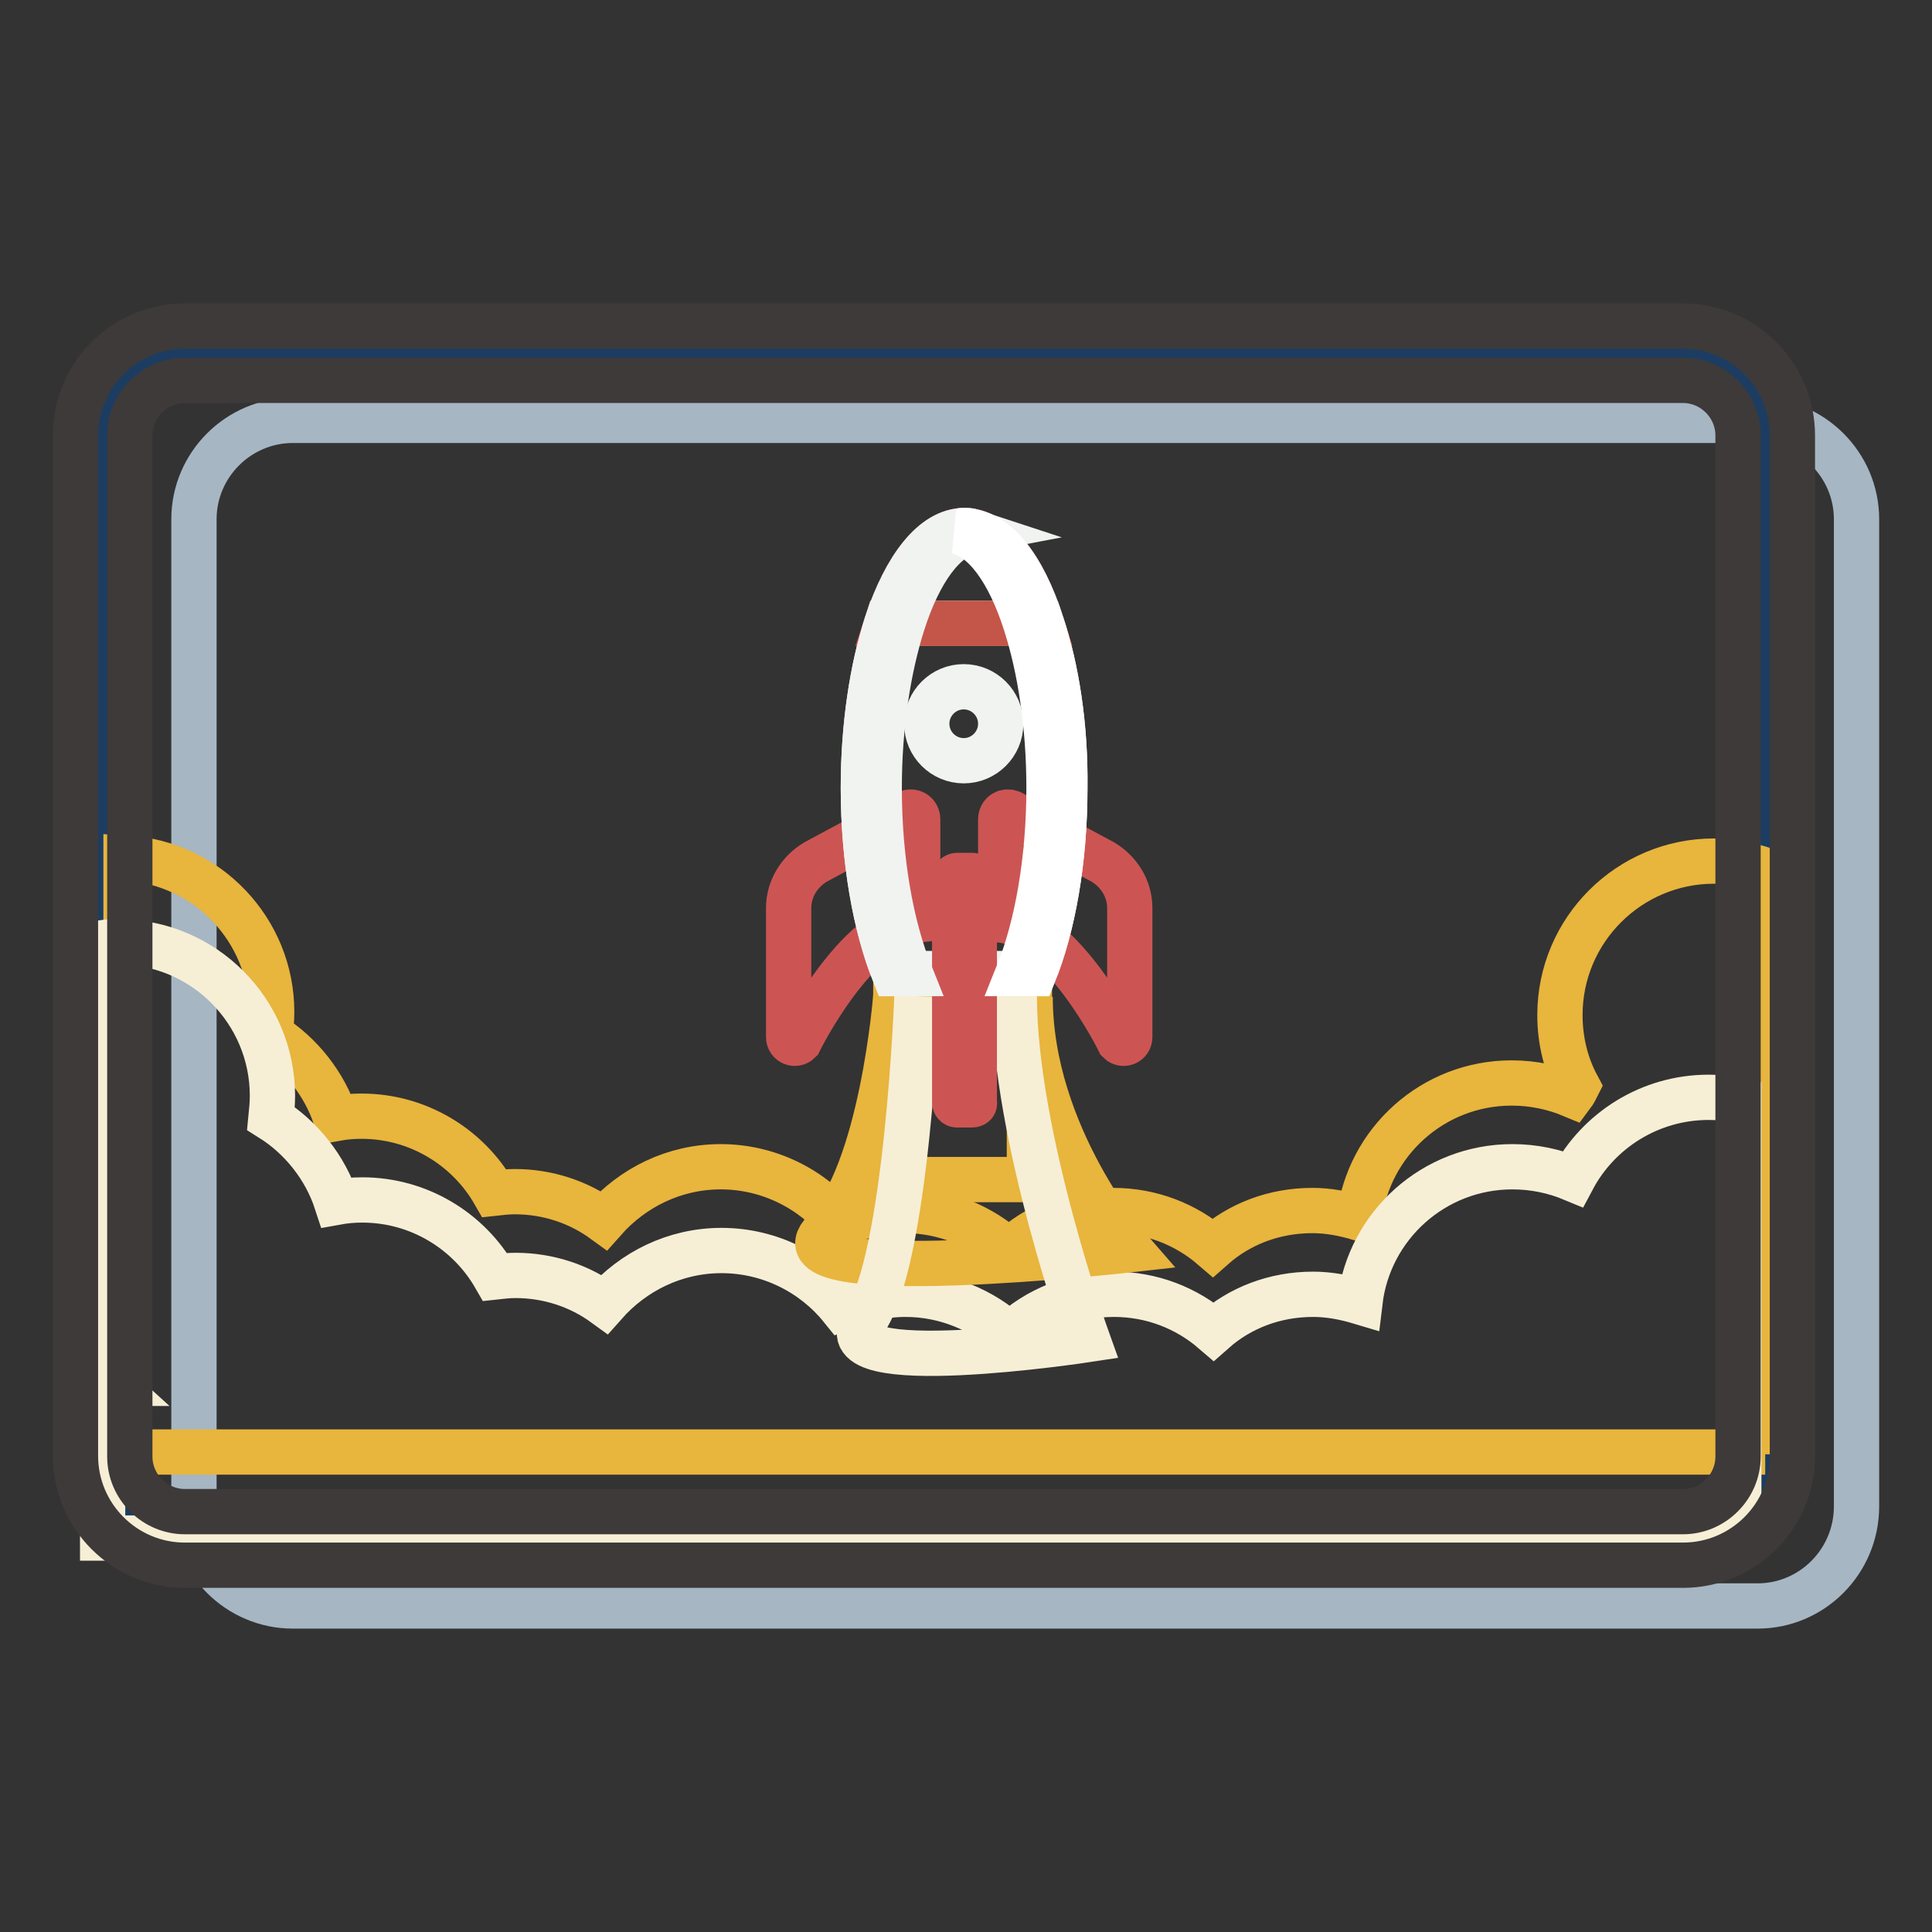 <?xml version="1.0" encoding="utf-8"?>
<!-- Svg Vector Icons : http://www.onlinewebfonts.com/icon -->
<!DOCTYPE svg PUBLIC "-//W3C//DTD SVG 1.1//EN" "http://www.w3.org/Graphics/SVG/1.1/DTD/svg11.dtd">
<svg version="1.1" xmlns="http://www.w3.org/2000/svg" xmlns:xlink="http://www.w3.org/1999/xlink" x="0px" y="0px" viewBox="0 0 256 256" enable-background="new 0 0 256 256" xml:space="preserve">
<rect x="0" y="0" width="256" height="256" fill="#333333" stroke="none"/>
<g> <path stroke-width="6" fill-opacity="0" stroke="#a6b6c3"  d="M232.9,212.8H38.8c-7.2,0-13.1-5.9-13.1-13.1V68.8c0-7.2,5.9-13.1,13.1-13.1h194.1 c7.2,0,13.1,5.9,13.1,13.1v130.8C246,206.9,240.1,212.8,232.9,212.8L232.9,212.8z"/> <path stroke-width="6" fill-opacity="0" stroke="#1c3d61"  d="M64.9,46.8H24.5c-6,0-10.9,4.9-10.9,10.9V193c0,6,4.9,10.9,10.9,10.9H223c6,0,10.9-4.9,10.9-10.9V57.7 c0-6-4.9-10.9-10.9-10.9H64.9z"/> <path stroke-width="6" fill-opacity="0" stroke="#e8b53d"  d="M233.9,192.7v-77.4c-2.1-0.7-4.4-1.2-6.8-1.2c-11.2,0-20.4,9.1-20.4,20.4c0,3.4,0.8,6.6,2.3,9.4 c-0.2,0.4-0.4,0.8-0.7,1.2c-2.4-1-5.1-1.6-8-1.6c-10.4,0-19,7.8-20.2,17.9c-2-0.6-4.1-1-6.2-1c-5.1,0-9.7,1.8-13.2,4.9 c-3.6-3.1-8.2-4.9-13.2-4.9c-5.3,0-10.2,2-13.8,5.4c-3.6-3.3-8.5-5.4-13.8-5.4c-3,0-5.9,0.7-8.5,1.8c-3.7-4.6-9.5-7.6-15.9-7.6 c-6.2,0-11.7,2.8-15.5,7.1c-3.3-2.4-7.4-3.8-11.8-3.8c-0.9,0-1.8,0.1-2.7,0.2c-3.5-6.1-10.1-10.2-17.6-10.2c-1.2,0-2.3,0.1-3.4,0.3 c-1.5-4.6-4.7-8.6-8.7-11.1c0.1-1,0.2-2,0.2-3c0-10.9-8.6-19.8-19.3-20.4v78.7H233.9L233.9,192.7z"/> <path stroke-width="6" fill-opacity="0" stroke="#f6efd6"  d="M14.7,183.3h-1.1v20.5h216.8v-58c-1.3-0.3-2.6-0.4-4-0.4c-7.8,0-14.6,4.4-18,10.8c-2.4-1-5.1-1.6-8-1.6 c-10.4,0-19,7.8-20.2,17.9c-2-0.6-4.1-1-6.2-1c-5.1,0-9.7,1.8-13.2,4.9c-3.6-3.1-8.2-4.9-13.2-4.9c-5.3,0-10.2,2-13.8,5.4 c-3.6-3.3-8.5-5.4-13.8-5.4c-3,0-5.9,0.7-8.5,1.8c-3.7-4.6-9.5-7.6-15.9-7.6c-6.2,0-11.7,2.8-15.5,7.1c-3.3-2.4-7.4-3.8-11.8-3.8 c-0.9,0-1.8,0.1-2.7,0.2c-3.5-6.1-10.1-10.2-17.6-10.2c-1.2,0-2.3,0.1-3.4,0.3c-1.5-4.6-4.7-8.6-8.7-11.1c0.1-1,0.2-2,0.2-3 c0-11.2-9.1-20.4-20.4-20.4c-0.7,0-1.4,0-2.1,0.1v57.4L14.7,183.3L14.7,183.3z"/> <path stroke-width="6" fill-opacity="0" stroke="#3e3a39"  d="M223,207.4H24.5c-8,0-14.5-6.5-14.5-14.5V57.7c0-8,6.5-14.5,14.5-14.5H223c8,0,14.5,6.5,14.5,14.5V193 C237.5,200.9,231,207.4,223,207.4L223,207.4z M24.5,50.4c-4,0-7.3,3.3-7.3,7.3V193c0,4,3.3,7.3,7.3,7.3H223c4,0,7.3-3.3,7.3-7.3 V57.7c0-4-3.3-7.3-7.3-7.3H24.5z"/> <path stroke-width="6" fill-opacity="0" stroke="#e8b53d"  d="M118.7,132h17.7v24.3h-17.7V132z"/> <path stroke-width="6" fill-opacity="0" stroke="#e8b53d"  d="M118.7,132c0,0-1.8,23.4-9.5,31.2s40.5,2.4,40.5,2.4s-13.2-15.1-13.2-33.5"/> <path stroke-width="6" fill-opacity="0" stroke="#f6efd6"  d="M121.5,132c0,0-1.3,35.3-7,43.1s29.6,2.4,29.6,2.4s-9.7-27-9.7-45.5"/> <path stroke-width="6" fill-opacity="0" stroke="#cc5553"  d="M132.6,121.9c8.3,1,15.7,16.1,15.7,16.1c0.5,0.5,1.4,0.2,1.4-0.6v-17.1c0-2.5-1.4-4.8-3.6-6.1l-12.1-6.5 c-0.7-0.3-1.4,0.1-1.4,0.9V121.9z M121.6,121.9c-8.3,1-15.7,16.1-15.7,16.1c-0.5,0.5-1.4,0.2-1.4-0.6v-17.1c0-2.5,1.4-4.8,3.6-6.1 l12.1-6.5c0.7-0.3,1.4,0.1,1.4,0.9V121.9z"/> <path stroke-width="6" fill-opacity="0" stroke="#f1f3f1"  d="M138,82.6h-20.5c-1.9,5.9-3.1,13.5-3.1,21.8c0,9.6,1.6,18.4,4.1,24.6H137c2.5-6.2,4.1-14.9,4.1-24.6 C141.2,96.2,140,88.6,138,82.6L138,82.6z M127.7,100.8c-2.7,0-4.9-2.2-4.9-4.9c0-2.7,2.2-4.9,4.9-4.9c2.7,0,4.9,2.2,4.9,4.9 C132.6,98.6,130.4,100.8,127.7,100.8z"/> <path stroke-width="6" fill-opacity="0" stroke="#c45549"  d="M127.8,70.3c-4.1,0-7.8,4.8-10.3,12.3h20.5C135.6,75.1,131.9,70.3,127.8,70.3z"/> <path stroke-width="6" fill-opacity="0" stroke="#cc5553"  d="M128.8,146.4h-2c-0.2,0-0.3-0.2-0.3-0.3v-29.8c0-0.2,0.2-0.3,0.3-0.3h2c0.2,0,0.3,0.2,0.3,0.3v29.8 C129.2,146.3,129,146.4,128.8,146.4z"/> <path stroke-width="6" fill-opacity="0" stroke="#f1f3f1"  d="M119.6,82.6c2.2-6.9,5.5-11.5,9.2-12.2c-0.3-0.1-0.7-0.1-1-0.1c-4.1,0-7.8,4.8-10.3,12.3 c-1.9,5.9-3.1,13.5-3.1,21.8c0,9.6,1.6,18.4,4.1,24.6h2.1c-2.5-6.2-4.1-14.9-4.1-24.6C116.5,96.2,117.7,88.6,119.6,82.6L119.6,82.6 z"/> <path stroke-width="6" fill-opacity="0" stroke="#ffffff"  d="M138,82.6c-2.4-7.5-6.1-12.3-10.3-12.3c-0.3,0-0.7,0.1-1,0.1c3.7,0.7,7,5.3,9.2,12.2 c1.9,5.9,3.1,13.5,3.1,21.8c0,9.6-1.6,18.4-4.1,24.6h2.1c2.5-6.2,4.1-14.9,4.1-24.6C141.2,96.2,140,88.6,138,82.6L138,82.6z"/></g>
</svg>